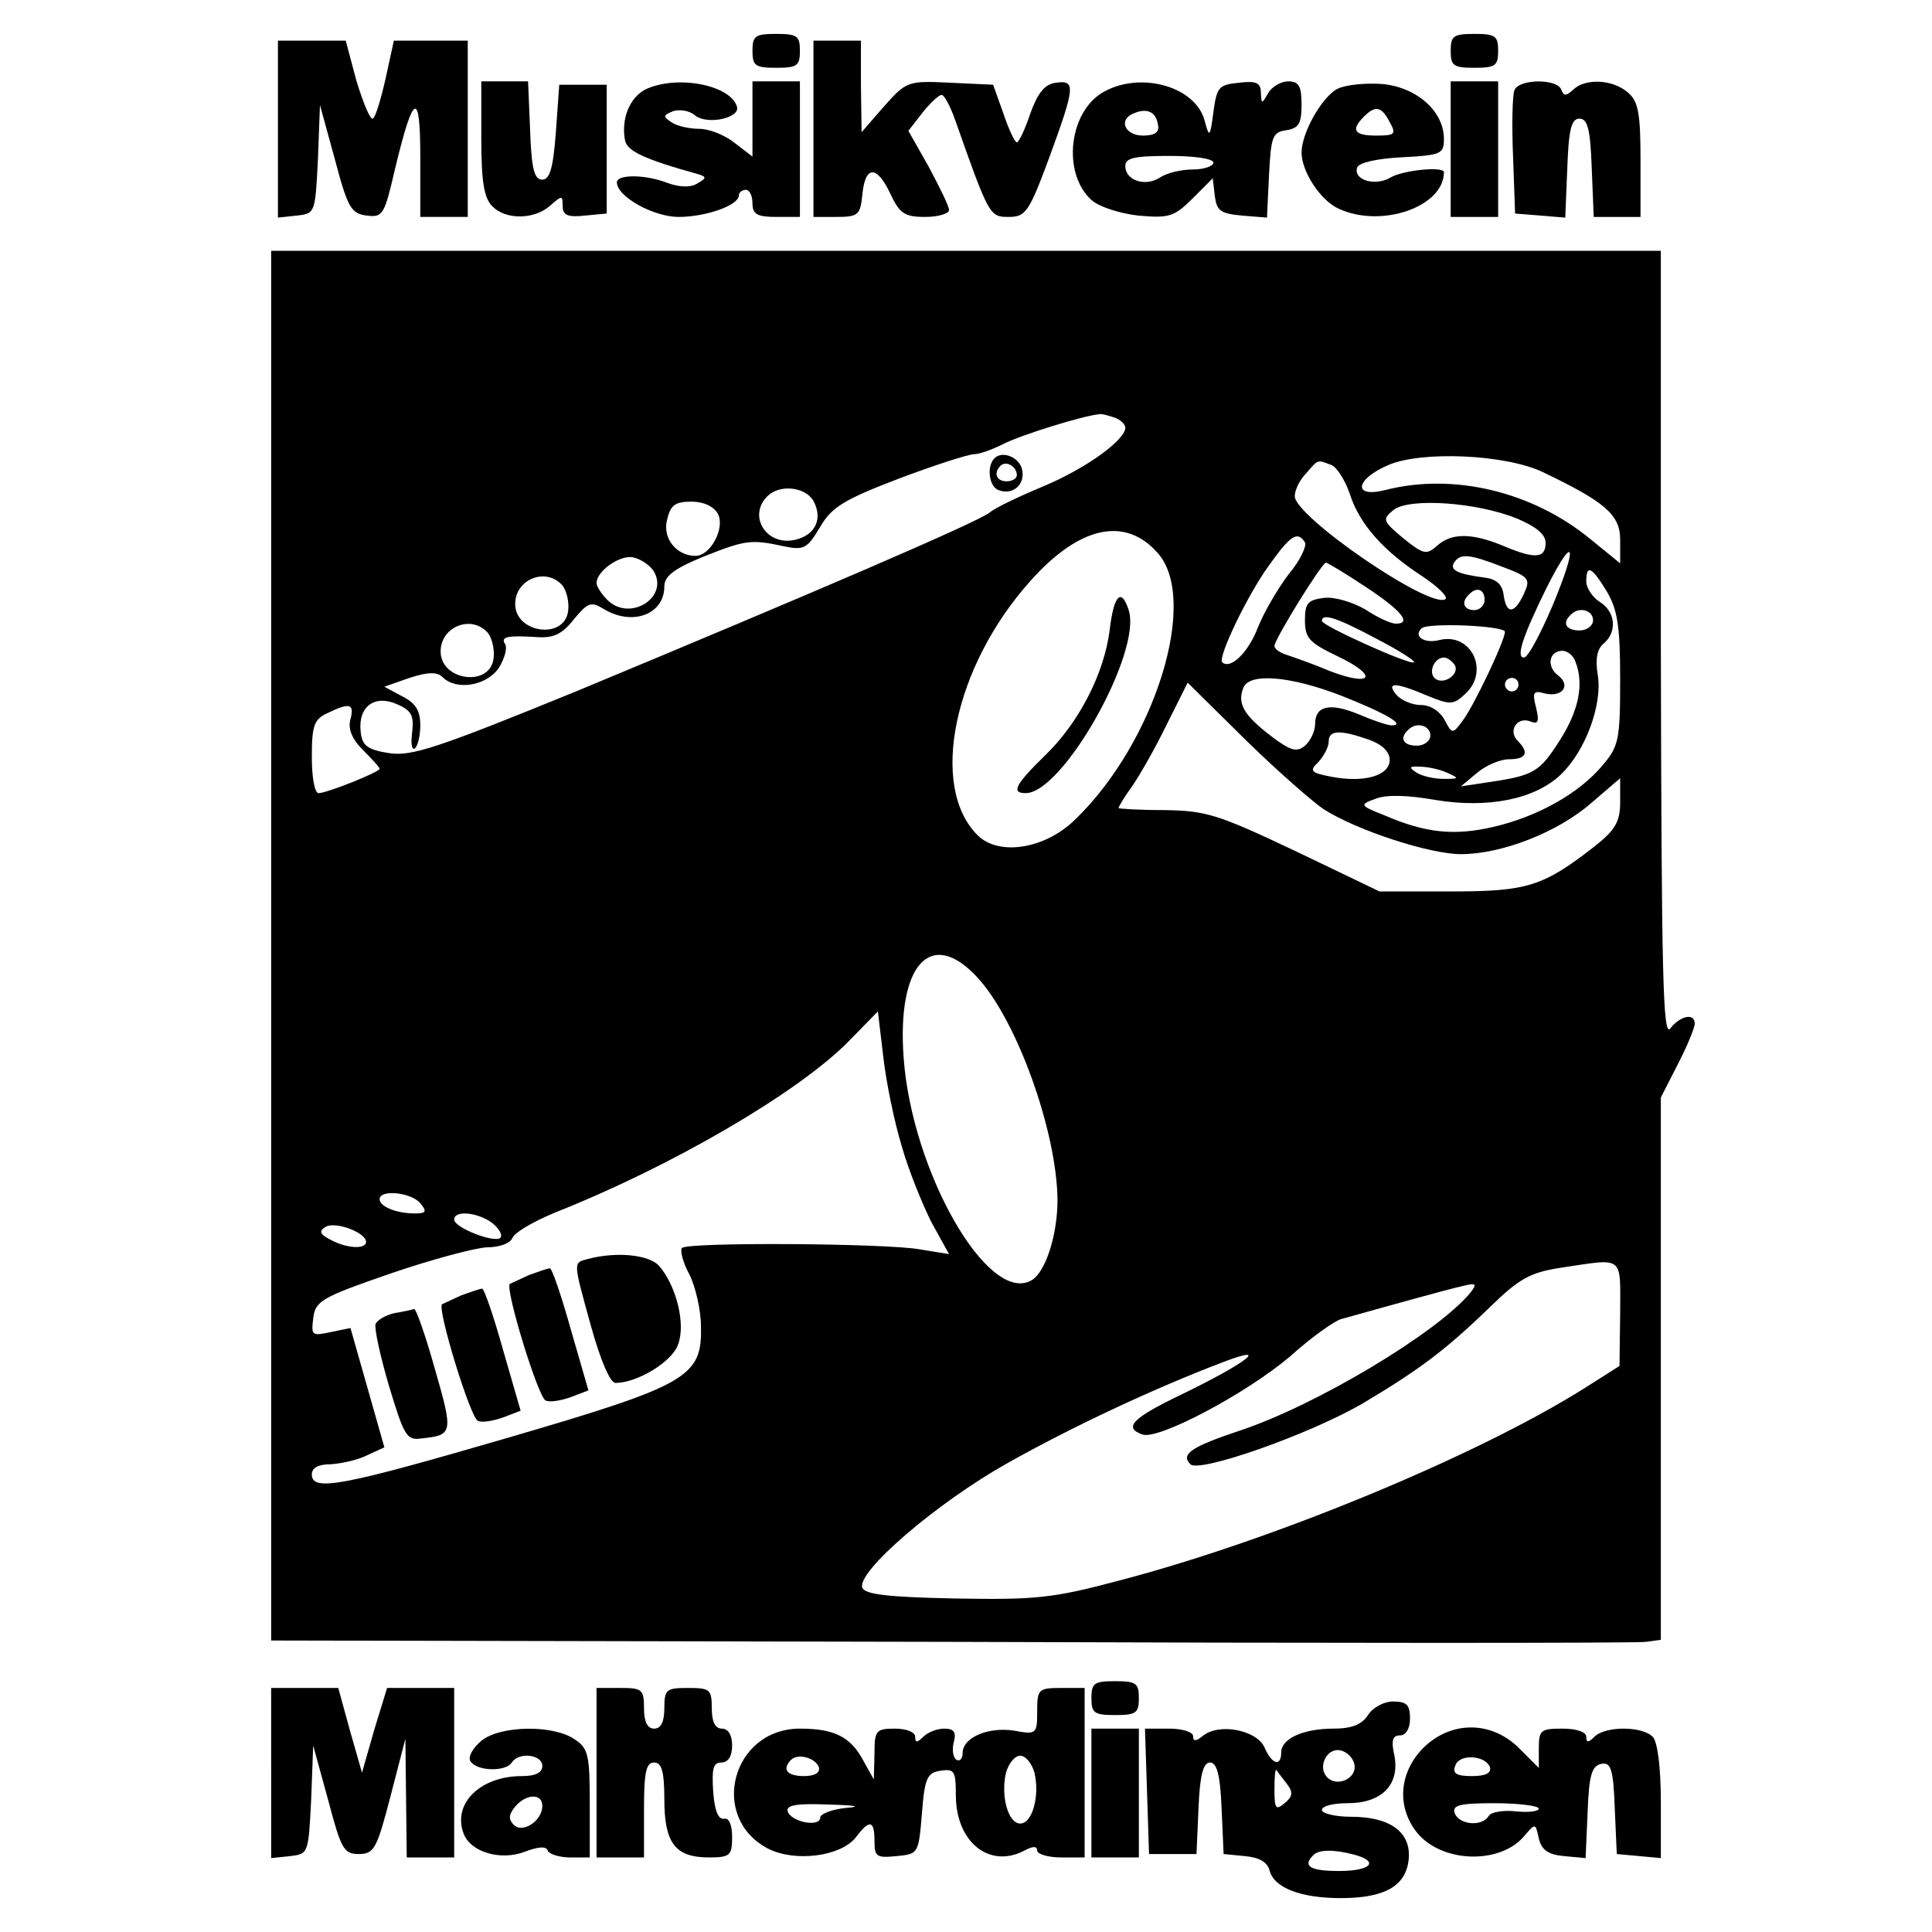 <?xml version="1.0" standalone="no"?>
<!DOCTYPE svg PUBLIC "-//W3C//DTD SVG 20010904//EN"
 "http://www.w3.org/TR/2001/REC-SVG-20010904/DTD/svg10.dtd">
<svg version="1.0" xmlns="http://www.w3.org/2000/svg"
 width="285pt" height="285pt" viewBox="0 0 285 285"
 preserveAspectRatio="xMidYMid meet">
<g transform="translate(0,285) scale(0.1,-0.1)"
fill="#000000" stroke="none">
<path d="M1110 2775 c0 -22 4 -25 35 -25 31 0 35 3 35 25 0 22 -4 25 -35 25
-31 0 -35 -3 -35 -25z"/>
<path d="M2140 2775 c0 -22 4 -25 35 -25 31 0 35 3 35 25 0 22 -4 25 -35 25
-31 0 -35 -3 -35 -25z"/>
<path d="M410 2659 l0 -130 28 3 c27 3 27 4 31 83 l3 80 22 -80 c19 -72 24
-80 47 -83 24 -3 26 1 42 70 27 112 37 116 37 16 l0 -88 35 0 35 0 0 130 0
130 -54 0 -55 0 -12 -55 c-7 -31 -15 -58 -19 -60 -4 -2 -14 23 -24 55 l-16 60
-50 0 -50 0 0 -131z"/>
<path d="M1200 2660 l0 -130 34 0 c32 0 35 3 38 32 4 44 21 45 41 3 14 -30 21
-35 52 -35 19 0 35 5 35 10 0 6 -14 34 -30 64 l-30 53 21 27 c11 14 24 26 28
26 4 0 13 -17 20 -37 50 -142 51 -143 79 -143 25 0 30 7 60 88 38 104 39 114
10 110 -17 -2 -27 -15 -38 -45 -8 -24 -17 -43 -20 -43 -3 0 -12 19 -20 43
l-15 42 -64 3 c-62 3 -64 2 -97 -35 l-33 -38 -1 68 0 67 -35 0 -35 0 0 -130z"/>
<path d="M710 2646 c0 -64 4 -88 16 -100 20 -21 63 -20 86 1 17 15 18 15 18
-1 0 -13 7 -17 33 -14 l32 3 0 95 0 95 -35 0 -35 0 -5 -70 c-4 -53 -9 -70 -20
-70 -12 0 -16 16 -18 73 l-3 72 -34 0 -35 0 0 -84z"/>
<path d="M952 2718 c-23 -12 -36 -43 -30 -75 3 -16 29 -28 108 -50 13 -4 12
-6 -2 -14 -10 -6 -26 -5 -43 1 -33 13 -75 13 -75 1 0 -21 54 -51 91 -51 40 0
89 17 89 32 0 4 5 8 10 8 6 0 10 -9 10 -20 0 -16 7 -20 35 -20 l35 0 0 100 0
100 -35 0 -35 0 0 -56 0 -55 -26 20 c-15 12 -38 21 -53 21 -14 0 -33 4 -41 10
-12 8 -12 10 3 16 9 3 24 1 32 -6 18 -15 68 -4 62 13 -10 32 -89 47 -135 25z"/>
<path d="M1629 2715 c-52 -28 -63 -120 -19 -160 11 -10 42 -20 69 -23 45 -4
53 -2 80 25 l30 30 3 -26 c3 -22 8 -26 40 -29 l37 -3 3 63 c3 57 5 63 26 66
18 3 22 10 22 38 0 27 -4 34 -20 34 -10 0 -24 -8 -29 -17 -10 -17 -10 -17 -11
0 0 15 -7 18 -32 15 -30 -3 -33 -6 -38 -43 -5 -38 -6 -39 -13 -13 -13 50 -93
73 -148 43z m79 -48 c3 -12 -4 -17 -22 -17 -27 0 -37 24 -13 33 19 8 32 2 35
-16z m82 -57 c0 -5 -14 -10 -30 -10 -17 0 -39 -5 -49 -12 -22 -14 -51 -4 -51
17 0 12 13 15 65 15 37 0 65 -4 65 -10z"/>
<path d="M1973 2719 c-23 -12 -53 -65 -53 -94 0 -28 28 -71 55 -83 63 -29 155
3 155 54 0 9 -61 3 -79 -8 -22 -13 -55 -4 -49 15 3 7 28 13 66 15 58 3 62 5
62 27 0 41 -40 76 -90 81 -25 2 -55 -1 -67 -7z m77 -49 c10 -18 8 -20 -20 -20
-32 0 -38 8 -18 28 17 17 26 15 38 -8z"/>
<path d="M2140 2630 l0 -100 35 0 35 0 0 100 0 100 -35 0 -35 0 0 -100z"/>
<path d="M2234 2717 c-3 -8 -4 -52 -2 -98 l3 -84 37 -3 37 -3 3 73 c2 57 6 73
18 73 12 0 16 -16 18 -72 l3 -73 34 0 35 0 0 83 c0 69 -3 87 -18 100 -22 20
-63 22 -81 5 -11 -10 -14 -10 -18 0 -6 16 -62 16 -69 -1z"/>
<path d="M400 1455 l0 -1025 1003 -2 c551 -2 1012 -2 1025 0 l22 3 0 400 0
400 25 49 c14 27 25 54 25 60 0 16 -21 12 -36 -7 -11 -15 -13 78 -14 565 l0
582 -1025 0 -1025 0 0 -1025z m1244 779 c9 -3 16 -10 16 -15 0 -18 -58 -60
-120 -86 -36 -15 -72 -32 -80 -39 -17 -14 -264 -120 -608 -263 -208 -85 -245
-97 -278 -92 -32 5 -40 11 -42 32 -4 37 21 55 54 40 21 -9 25 -17 22 -41 -2
-16 -1 -27 4 -24 4 3 8 18 8 34 0 22 -7 33 -27 43 l-26 14 37 13 c28 9 41 9
49 1 20 -20 65 -13 83 14 8 13 13 29 9 35 -7 11 4 13 50 10 22 -1 35 5 52 27
20 24 25 26 43 15 42 -26 90 -9 90 33 0 15 14 26 58 44 61 24 69 26 119 15 29
-6 34 -3 53 29 17 29 35 40 116 71 53 20 103 36 111 36 8 0 27 7 43 15 25 13
118 42 142 44 3 1 13 -2 22 -5z m631 -80 c92 -44 115 -63 115 -100 l0 -35 -43
35 c-86 71 -203 99 -304 73 -48 -12 -44 16 5 37 49 21 171 16 227 -10z m-311
10 c8 -3 20 -22 27 -42 14 -45 50 -85 107 -122 24 -16 39 -31 34 -34 -24 -14
-222 122 -222 152 0 9 7 24 17 34 18 21 16 20 37 12z m-764 -53 c14 -26 3 -50
-26 -57 -42 -11 -72 34 -42 64 18 18 56 14 68 -7z m-141 -19 c11 -21 -11 -62
-33 -62 -28 0 -49 26 -42 53 5 22 12 27 36 27 18 0 33 -7 39 -18z m1179 -7
c28 -12 42 -23 42 -36 0 -23 -16 -24 -63 -4 -46 19 -76 19 -97 0 -16 -14 -20
-13 -50 11 -31 26 -31 28 -14 42 24 18 123 11 182 -13z m-530 -51 c61 -69 -4
-279 -122 -393 -45 -44 -113 -54 -144 -23 -72 72 -35 249 78 375 72 81 140 96
188 41z m217 16 c3 -5 -7 -27 -24 -47 -16 -21 -37 -57 -46 -80 -14 -36 -40
-61 -52 -50 -7 7 37 99 69 143 32 45 42 51 53 34z m365 -94 c-18 -42 -36 -76
-42 -76 -12 0 -2 31 34 104 41 81 46 63 8 -28z m-1326 52 c24 -39 -35 -76 -68
-43 -9 9 -16 20 -16 25 0 17 33 41 53 38 11 -2 25 -11 31 -20z m1252 6 c40
-15 42 -18 32 -40 -14 -30 -26 -31 -30 -1 -2 15 -11 23 -28 25 -39 5 -52 11
-45 22 9 14 22 13 71 -6z m-201 -30 c53 -35 68 -54 44 -54 -7 0 -27 9 -45 21
-19 11 -46 19 -61 17 -24 -3 -28 -8 -28 -33 0 -26 6 -33 48 -53 61 -29 52 -46
-11 -22 -26 11 -55 21 -64 24 -10 3 -18 9 -18 13 0 10 70 123 76 123 2 0 29
-16 59 -36z m355 -6 c16 -27 20 -51 20 -130 0 -89 -2 -99 -26 -127 -34 -41
-96 -76 -162 -91 -56 -13 -99 -9 -159 17 -38 15 -38 16 -13 25 16 6 47 5 87
-2 78 -13 147 1 185 37 37 35 62 104 55 147 -4 24 -1 39 9 47 20 17 17 47 -6
61 -11 7 -20 21 -20 30 0 26 8 22 30 -14z m-1540 8 c6 -8 10 -25 8 -38 -6 -42
-78 -32 -78 11 0 37 46 55 70 27z m1360 -21 c0 -8 -7 -15 -15 -15 -16 0 -20
12 -8 23 11 12 23 8 23 -8z m160 -30 c0 -8 -9 -15 -20 -15 -20 0 -26 11 -13
23 12 13 33 7 33 -8z m-320 -27 c33 -17 58 -33 56 -35 -5 -5 -136 54 -136 61
0 12 22 5 80 -26z m-1310 8 c6 -8 10 -25 8 -38 -6 -42 -78 -32 -78 11 0 37 46
55 70 27z m1500 2 c0 -13 -47 -112 -63 -132 -14 -19 -15 -19 -26 2 -7 13 -21
22 -35 22 -13 0 -29 7 -36 15 -16 19 -2 19 45 -1 34 -14 39 -14 56 2 37 33 10
91 -37 80 -22 -6 -40 5 -27 17 8 9 123 4 123 -5z m104 -44 c13 -33 5 -72 -23
-116 -30 -47 -38 -52 -106 -62 l-40 -6 24 20 c13 11 34 20 47 20 26 0 30 10
13 27 -15 15 -1 36 18 29 12 -5 14 -1 9 20 -6 23 -4 26 13 21 26 -6 39 12 19
27 -17 13 -13 36 7 36 7 0 16 -7 19 -16z m-178 -5 c8 -14 -18 -31 -30 -19 -9
9 0 30 14 30 5 0 12 -5 16 -11z m-168 -45 c66 -26 97 -44 75 -44 -6 0 -27 7
-48 16 -43 18 -65 13 -65 -14 0 -11 -7 -25 -15 -32 -12 -10 -21 -8 -51 15 -39
30 -49 47 -40 70 8 23 69 18 144 -11z m262 16 c0 -5 -4 -10 -10 -10 -5 0 -10
5 -10 10 0 6 5 10 10 10 6 0 10 -4 10 -10z m-287 -184 c51 -32 157 -66 202
-66 60 0 143 32 193 76 l42 36 0 -35 c0 -29 -7 -41 -37 -65 -77 -60 -100 -67
-213 -67 l-105 0 -125 60 c-114 54 -131 59 -192 60 -38 0 -68 2 -68 3 0 2 9
17 20 32 11 16 34 56 51 91 l31 62 86 -85 c48 -47 100 -92 115 -102z m-1436
133 c-4 -14 2 -29 19 -46 13 -13 24 -25 24 -27 0 -5 -78 -36 -90 -36 -6 0 -10
24 -10 53 0 46 3 56 23 65 33 16 40 14 34 -9z m1593 -24 c0 -8 -9 -15 -20 -15
-20 0 -26 11 -13 23 12 13 33 7 33 -8z m-91 -6 c20 -7 31 -18 31 -30 0 -23
-37 -34 -85 -25 -32 6 -34 9 -20 22 8 9 15 22 15 30 0 17 16 18 59 3z m116
-49 c18 -8 18 -9 -5 -9 -14 0 -32 4 -40 9 -12 8 -12 10 5 9 11 0 29 -4 40 -9z
m-694 -301 c59 -63 118 -228 119 -329 0 -52 -18 -108 -39 -119 -64 -35 -176
161 -188 329 -10 137 40 192 108 119z m-111 -249 c10 -36 31 -87 44 -113 l26
-47 -43 7 c-49 9 -343 11 -351 2 -3 -3 1 -21 11 -39 9 -18 17 -53 17 -76 2
-75 -18 -87 -285 -165 -244 -71 -289 -80 -289 -54 0 10 10 15 28 15 15 1 39 6
53 13 l26 12 -25 88 -25 88 -29 -6 c-28 -6 -29 -5 -26 20 3 26 12 31 113 66
61 21 125 38 143 39 19 0 35 6 38 14 3 8 31 24 62 37 172 68 357 176 432 251
l45 46 8 -67 c4 -36 16 -95 27 -131z m-710 -85 c10 -12 9 -15 -8 -15 -27 0
-52 10 -52 21 0 15 47 10 60 -6z m106 -29 c10 -8 16 -18 12 -22 -9 -8 -68 15
-68 27 0 14 34 11 56 -5z m-186 -28 c0 -11 -28 -10 -52 3 -16 8 -18 13 -8 19
14 9 60 -8 60 -22z m1850 -105 l-1 -78 -52 -33 c-159 -100 -459 -224 -684
-283 -101 -27 -125 -29 -244 -27 -100 2 -133 6 -137 16 -8 24 110 125 213 183
96 54 215 110 320 150 71 27 33 -2 -62 -48 -73 -35 -86 -49 -58 -59 23 -9 153
60 218 115 31 28 65 52 75 55 64 18 161 45 180 49 20 5 21 3 11 -10 -50 -60
-228 -166 -339 -203 -72 -24 -89 -35 -74 -50 13 -13 173 43 253 89 84 50 123
79 188 142 45 44 61 52 106 59 94 14 87 19 87 -67z"/>
<path d="M1467 2174 c-12 -12 -8 -42 6 -47 21 -8 39 8 35 29 -3 19 -29 30 -41
18z m33 -25 c0 -5 -7 -9 -15 -9 -15 0 -20 12 -9 23 8 8 24 -1 24 -14z"/>
<path d="M1637 1921 c-8 -64 -45 -137 -96 -186 -43 -42 -50 -55 -28 -55 55 0
172 208 152 270 -11 34 -22 22 -28 -29z"/>
<path d="M868 993 c-23 -6 -23 -2 4 -100 14 -50 28 -83 36 -83 32 0 83 31 92
56 12 30 -2 87 -28 117 -15 16 -62 21 -104 10z"/>
<path d="M780 969 c-13 -6 -26 -12 -28 -13 -7 -8 42 -168 53 -172 6 -3 23 0
37 5 l26 10 -26 90 c-14 50 -28 91 -31 90 -3 0 -17 -5 -31 -10z"/>
<path d="M680 939 c-13 -6 -26 -12 -28 -13 -7 -8 42 -168 53 -172 6 -3 23 0
37 5 l26 10 -26 90 c-14 50 -28 91 -31 90 -3 0 -17 -5 -31 -10z"/>
<path d="M582 913 c-13 -3 -25 -10 -28 -16 -2 -7 7 -48 20 -92 22 -73 26 -80
47 -77 47 5 48 7 21 101 -14 50 -28 90 -31 90 -3 -1 -16 -4 -29 -6z"/>
<path d="M1610 345 c0 -22 4 -25 35 -25 31 0 35 3 35 25 0 22 -4 25 -35 25
-31 0 -35 -3 -35 -25z"/>
<path d="M400 234 l0 -125 28 3 c27 3 27 4 31 83 l3 80 22 -80 c19 -72 23 -80
45 -80 23 0 27 8 47 85 l22 85 1 -87 1 -88 35 0 35 0 0 125 0 125 -50 0 -49 0
-19 -62 -18 -63 -18 63 -17 62 -50 0 -49 0 0 -126z"/>
<path d="M880 235 l0 -125 35 0 35 0 0 70 c0 56 3 70 15 70 11 0 15 -13 15
-54 0 -65 16 -86 66 -86 31 0 34 3 34 30 0 19 -5 29 -12 27 -9 -1 -14 13 -16
41 -2 33 0 42 12 42 10 0 16 9 16 25 0 16 -6 25 -15 25 -10 0 -15 10 -15 30 0
28 -3 30 -35 30 -32 0 -35 -2 -35 -30 0 -20 -5 -30 -15 -30 -10 0 -15 10 -15
30 0 28 -3 30 -35 30 l-35 0 0 -125z"/>
<path d="M1530 326 c0 -34 -1 -35 -34 -29 -38 6 -76 -10 -76 -33 0 -8 -4 -13
-9 -10 -5 3 -7 15 -4 26 4 15 0 20 -14 20 -10 0 -24 -5 -31 -12 -9 -9 -12 -9
-12 0 0 7 -13 12 -30 12 -28 0 -30 -3 -30 -37 l-1 -38 -15 27 c-19 36 -43 48
-94 48 -100 0 -135 -131 -47 -177 39 -20 106 -12 129 16 21 28 28 26 28 -5 0
-23 3 -25 33 -22 32 3 32 4 37 63 4 53 8 60 28 63 20 3 22 -1 22 -36 0 -69 49
-109 101 -82 13 7 19 7 19 0 0 -5 16 -10 35 -10 l35 0 0 125 0 125 -35 0 c-33
0 -35 -2 -35 -34z m-322 -83 c2 -8 -6 -13 -22 -13 -25 0 -33 10 -19 24 10 10
36 3 41 -11z m318 -8 c8 -34 -3 -75 -21 -75 -18 0 -29 41 -21 75 4 14 13 25
21 25 8 0 17 -11 21 -25z m-278 -52 c-21 -2 -38 -9 -38 -14 0 -15 -43 -7 -48
9 -3 9 13 12 60 10 41 -1 50 -3 26 -5z"/>
<path d="M2018 320 c-9 -14 -24 -20 -51 -20 -45 0 -77 -15 -77 -35 0 -22 -14
-18 -25 8 -12 25 -67 36 -91 16 -10 -8 -14 -8 -14 0 0 6 -16 11 -35 11 l-36 0
3 -92 3 -93 35 0 35 0 3 68 c2 49 7 67 17 67 10 0 15 -18 17 -67 l3 -68 31 -3
c22 -2 34 -9 37 -22 7 -25 46 -40 105 -40 65 0 96 18 100 57 4 40 -27 63 -85
63 -24 0 -43 5 -43 10 0 6 17 10 38 10 50 0 77 27 69 70 -5 22 -3 30 8 30 9 0
15 10 15 25 0 20 -5 25 -25 25 -14 0 -30 -9 -37 -20z m-20 -73 c4 -20 -25 -34
-40 -19 -15 15 -1 44 19 40 10 -2 19 -11 21 -21z m-100 -28 c10 -13 9 -19 -3
-29 -13 -11 -15 -8 -15 20 0 19 1 31 3 29 1 -2 8 -11 15 -20z m100 -105 c37
-10 25 -24 -23 -24 -42 0 -54 7 -38 23 8 9 31 9 61 1z"/>
<path d="M710 282 c-13 -11 -20 -24 -16 -30 9 -15 52 -16 61 -2 10 16 45 12
45 -5 0 -10 -10 -15 -30 -15 -62 0 -103 -41 -86 -85 10 -27 54 -40 89 -27 21
8 33 9 35 2 2 -5 17 -10 33 -10 l29 0 0 79 c0 71 -2 82 -22 95 -31 22 -110 21
-138 -2z m90 -96 c0 -22 -29 -41 -42 -28 -8 8 -8 15 2 27 16 19 40 20 40 1z"/>
<path d="M1610 205 l0 -95 35 0 35 0 0 95 0 95 -35 0 -35 0 0 -95z"/>
<path d="M2099 271 c-35 -36 -39 -86 -9 -124 36 -45 122 -48 158 -6 17 20 17
20 22 -3 4 -17 14 -24 37 -26 l32 -3 3 68 c2 54 6 68 20 71 14 3 18 -7 20 -65
l3 -68 33 -3 32 -3 0 83 c0 52 -5 89 -12 96 -16 16 -70 16 -86 0 -9 -9 -12 -9
-12 0 0 7 -14 12 -35 12 -32 0 -35 -2 -35 -29 l0 -29 -29 29 c-41 41 -101 41
-142 0z m99 -28 c2 -9 -7 -13 -27 -13 -23 0 -29 4 -24 16 6 17 44 15 51 -3z
m72 -61 c0 -4 -15 -6 -34 -4 -18 2 -37 -1 -40 -7 -10 -16 -43 -13 -50 4 -4 12
6 15 59 15 36 0 65 -4 65 -8z"/>
</g>
</svg>
